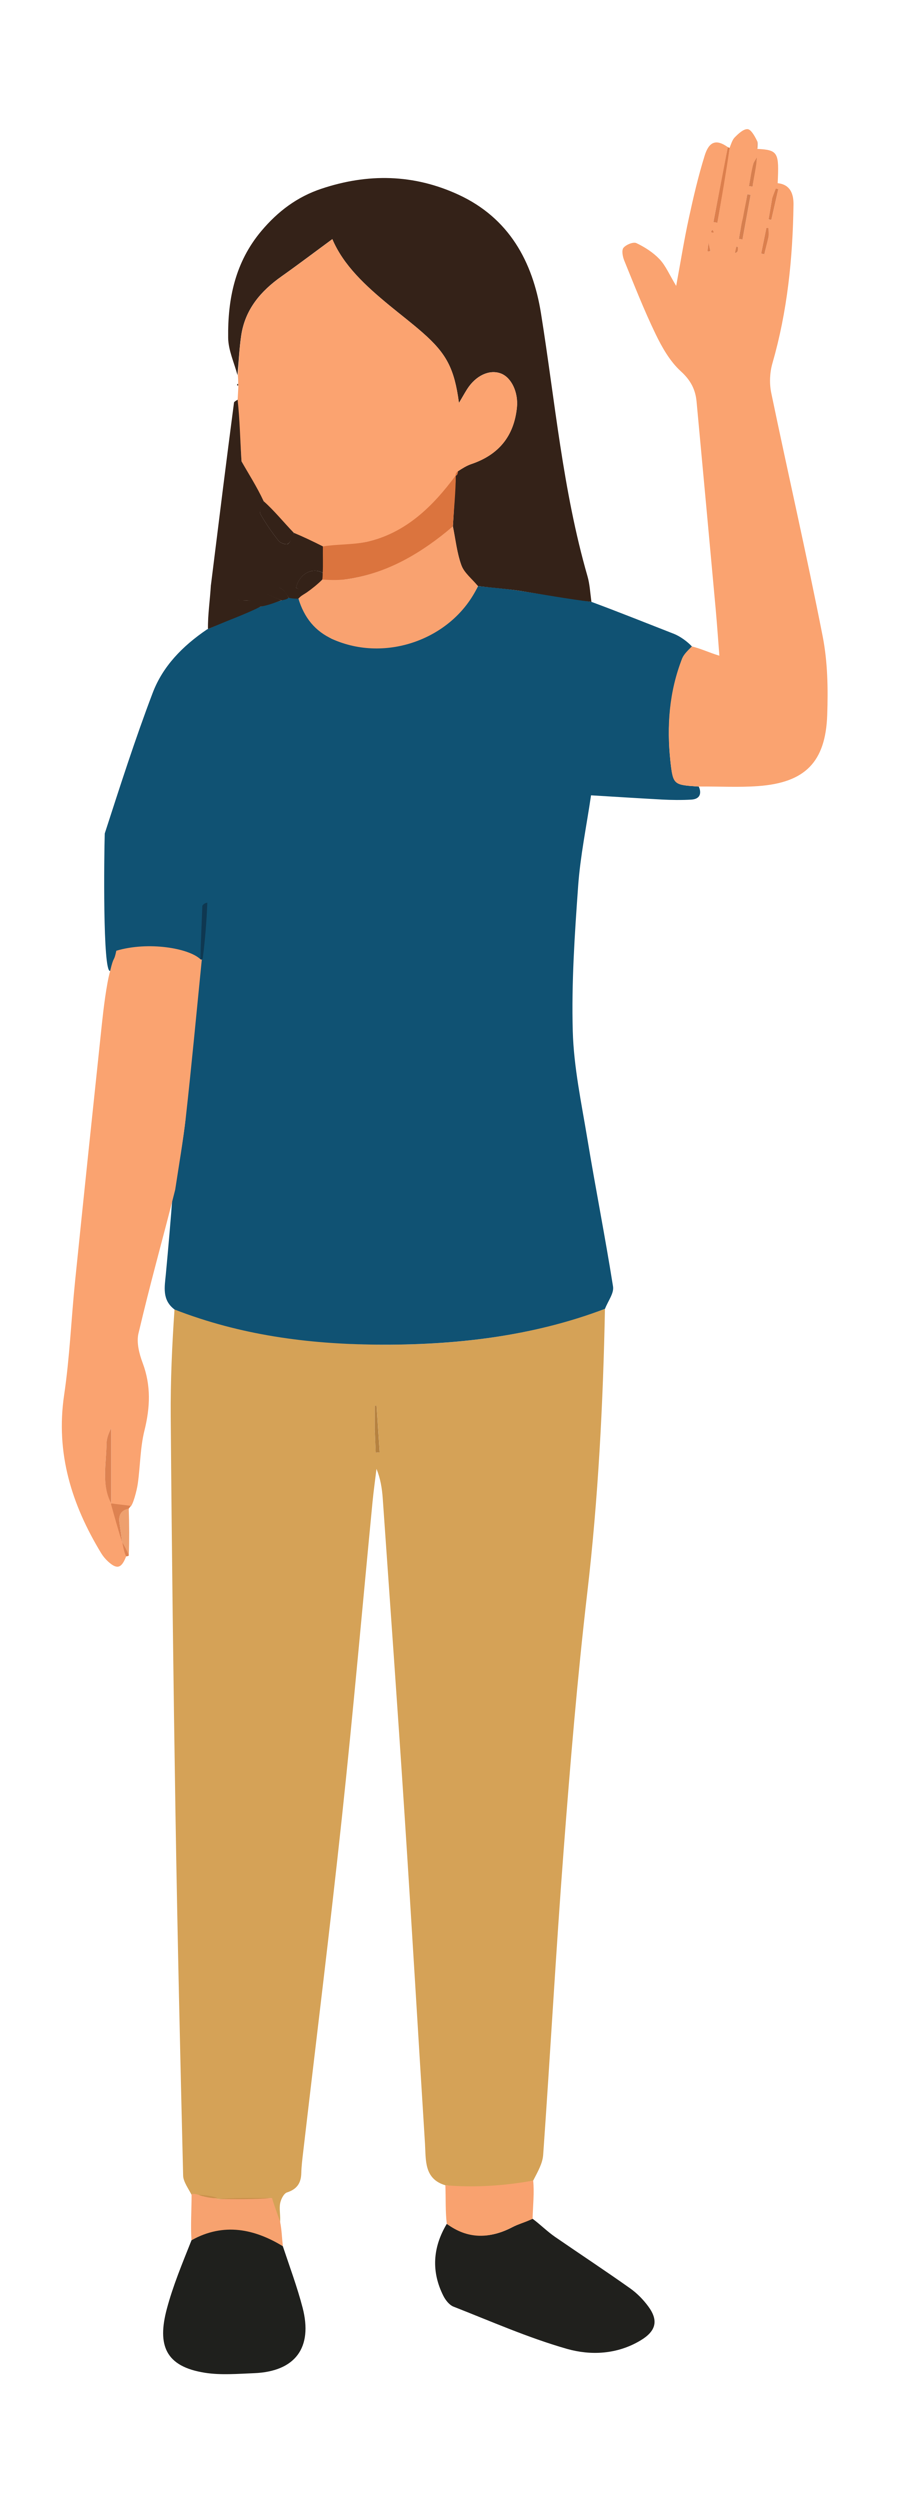 <?xml version="1.0" encoding="utf-8"?>
<svg id="Layer_1" data-name="Layer 1" xmlns="http://www.w3.org/2000/svg" viewBox="0 0 327.7 899.58">
  <defs>
    <style>
      .cls-1 {
        fill: #eea06e;
      }

      .cls-2 {
        fill: #105273;
      }

      .cls-3 {
        fill: #f9a26f;
      }

      .cls-4 {
        fill: #faa370;
      }

      .cls-5 {
        fill: #fba370;
      }

      .cls-6 {
        fill: #b68240;
      }

      .cls-7 {
        fill: #20201d;
      }

      .cls-8 {
        fill: #dd8251;
      }

      .cls-9 {
        fill: #d5a257;
      }

      .cls-10 {
        fill: #db7f4d;
      }

      .cls-11 {
        fill: #cb914c;
      }

      .cls-12 {
        fill: #dc7f4d;
      }

      .cls-13 {
        fill: #f7a26f;
      }

      .cls-14 {
        fill: #fff;
      }

      .cls-15 {
        fill: #342218;
      }

      .cls-16 {
        fill: #0f3851;
      }

      .cls-17 {
        fill: #f9a270;
      }

      .cls-18 {
        fill: #1f201d;
      }

      .cls-19 {
        fill: #db743e;
      }

      .cls-20 {
        fill: #d67f4f;
      }
    </style>
  </defs>
  <path class="cls-9" d="M217.85,470.95c-.65,33.92-2.43,68.37-6.36,102.13-3.59,30.84-6.16,61.82-8.52,92.78-2.78,36.47-4.78,73-7.36,109.48-.22,3.15-1.85,5.92-3.61,9.34-10.7,2.27-21.38,3.03-31.63,1.67-7.74-2.31-6.96-9.09-7.33-15.01-2.47-39.36-4.77-78.73-7.34-118.08-2.48-38.02-5.21-76.03-7.87-114.04-.25-3.56-.8-7.09-2.25-10.67-.48,3.94-1.03,7.88-1.42,11.83-3.67,37.92-6.99,75.87-11.05,113.74-4.3,40.18-9.28,80.28-13.95,120.41-.29,2.48-.6,4.97-.66,7.46-.09,3.6-1.57,5.78-5.15,6.94-1.16.38-2.19,2.47-2.47,3.93-.39,2.08.22,4.61-.04,6.93-1.08-2.65-2.12-5.76-3.18-8.84-6.75-.07-13.23.14-19.69.34.01,0,.01.02-.23-.27-1.77-.44-3.29-.58-5.15-.76-1.42-.34-2.54-.19-3.62-.5-1.07-2.12-2.96-4.69-3.02-6.84-1.06-43.43-2.06-86.87-2.76-130.3-.76-47.59-1.34-95.19-1.71-142.79-.1-12.63.46-25.59,1.36-38.62,23.8,8.79,48.66,12.42,73.49,12.64,27.66.24,54.71-2.96,80.94-12.69M134.96,514.84c.12,2.63.24,5.27.36,7.9.47-.05.94-.09,1.41-.14-.37-5.59-.74-11.18-1.11-16.77-.22.01-.44.03-.65.04,0,2.68,0,5.36,0,8.96Z"/>
  <path class="cls-2" d="M88.61,317.98c1.11-.61,1.92-1.17,2.99-1.75.41-.08.57-.15,1-.21.55-.23.82-.47,1.42-.77"/>
  <path class="cls-2" d="M39.64,349.39c-2.67.52-2.16-41.81-1.92-49.47,5.47-16.88,10.92-33.92,17.27-50.61,3.6-9.47,10.6-16.75,19.57-22.83,6.68-2.94,12.8-5.55,19.3-8.19,2.44-.69,4.51-1.36,6.89-2.04,1.06-.29,2.12-.85,3.23-1.15,1.26-.07,2.58-.03,3.53.31,2.05,6.93,6.16,11.08,11.85,14.39,19.12,8.6,43.07.04,52.79-18.89,5.2.5,9.55.85,14.27,1.58,8.63,1.34,17.99,2.61,26.6,4.1,10.05,3.72,19.68,7.6,29.66,11.49,2.18.85,4.83,2.75,6.5,4.55-1.25,1.67-3.05,3.18-3.6,4.57-4.47,12.03-5.51,24.08-4.15,36.72.93,8.61,1.59,8.52,10.23,9.13,1.09,2.56.33,4.49-2.65,4.68-3.29.21-7.33.16-10.63-.02-8.74-.48-16.81-.99-25.54-1.52-1.66,11.29-3.86,21.8-4.64,32.63-1.25,17.38-2.42,34.84-1.94,52.23.36,12.98,3.14,25.93,5.27,38.82,2.92,17.64,6.43,35.4,9.23,53.05.39,2.44-1.72,5.07-2.89,8.04-26.47,10.05-54.53,13.14-82.19,12.9-24.82-.22-49.06-3.41-72.81-12.63-4.62-3.47-3.57-8.21-3.16-12.61.91-9.68,1.75-19.36,2.54-29.9,1.3-9.35,3-17.81,3.96-26.35,2.12-18.93,3.87-37.91,6.11-57.16"/>
  <path class="cls-2" d="M95.99,257.28c-.58.26-.86.52-1.29.73-.15-.04-.39.14-.65.13-.41.07-.56.16-1.07.26-3.81,1.54-7.27,3.07-11.06,4.62-.89.36-1.44.69-2.35,1.06"/>
  <path class="cls-4" d="M251.64,283.03c-9.09-.55-9.3-.53-10.23-9.13-1.36-12.64-.45-25.1,4.28-37.06.55-1.39,2.14-2.92,3.46-4.23,3.36.82,6.03,2.17,9.9,3.34-.48-6.07-.83-11.28-1.3-16.48-2.28-24.99-4.58-49.98-6.91-74.96-.41-4.37-2.13-7.69-5.67-10.91-3.89-3.54-6.74-8.54-9.08-13.38-4.17-8.63-7.68-17.59-11.3-26.47-.57-1.4-1-3.7-.27-4.58.94-1.15,3.54-2.21,4.65-1.69,3.03,1.44,6.04,3.37,8.34,5.79,2.21,2.33,3.52,5.52,5.99,9.61,1.64-8.89,2.87-16.62,4.53-24.25,1.65-7.61,3.42-15.22,5.73-22.65,1.58-5.08,4.16-6.01,8.31-3.05-1.58,9.4-3.51,18.31-5.18,26.96.48.09.96.17,1.44.26,1.56-9.02,2.86-17.96,4.42-26.99.49-1.23.95-2.83,1.81-3.7,1.3-1.32,3.1-3.04,4.62-2.99,1.21.04,2.52,2.31,3.46,4.24-.09,1.38-.04,2.04.09,2.87,7.55.38,7.84,1.36,7.32,12.33,4.59.5,5.75,3.9,5.7,7.74-.27,19.33-2.21,38.43-7.6,57.11-.96,3.32-1.12,7.22-.42,10.6,6.08,29.23,12.78,58.34,18.53,87.64,1.8,9.19,1.96,18.87,1.63,28.29-.59,16.97-8.01,24.35-24.87,25.58-6.94.51-13.95.09-21.37.16M265.49,90.66c.09-.62.18-1.23.27-1.85-.21-.02-.43-.04-.64-.06-.03.75-.07,1.51-.39,2.35.09-.03.18-.07.77-.44M271.42,58.48c-.57,2.83-1.14,5.65-1.71,8.48.43.07.87.14,1.3.21.33-3.05.67-6.11,1.45-9.41.03-.36.05-.72.08-1.08-.18.44-.37.87-1.12,1.8M267.56,78.89c-.31,1.29-.64,2.57-.92,3.86-.22,1.05-.37,2.12-.55,3.19.43.07.86.15,1.29.22.97-5.35,1.95-10.7,2.92-16.06-.4-.07-.79-.14-1.19-.21-.43,2.74-.86,5.47-1.56,8.99M278.01,71.78l-1.24,7.17c.33.06.66.12.99.18.84-3.68,1.67-7.37,2.51-11.05l-.91-.23c-.41,1.06-.82,2.12-1.35,3.94M276.75,85.33v-3.25c-.26-.02-.51-.04-.77-.06-.63,3.08-1.25,6.15-1.88,9.23.38.09.77.17,1.15.26.4-1.82.81-3.64,1.5-6.17M255.02,87.8l-.25,2.72c.36-.05.71-.11,1.07-.16-.23-1.05-.47-2.09-.82-2.56M256.95,83.47c-.16-.27-.31-.54-.47-.81-.15.28-.46.61-.39.82.07.22.5.33.86-.01Z"/>
  <path class="cls-15" d="M212.99,216.58c-8.61-1.06-17.21-2.64-25.84-3.98-4.73-.73-9.52-1.06-15.03-1.7-2.56-2.6-5.02-4.83-6.01-7.59-1.54-4.29-2.08-8.94-3.02-13.88.39-6.4.74-12.36,1.04-18.37.08-.01.01.06.25-.02.4-.42.44-.74.45-1.43,1.71-1.12,3.23-2.06,4.87-2.62,9.83-3.32,15.39-10.01,16.44-20.4.54-5.37-1.95-10.76-5.79-12.2-4.1-1.54-9.02.74-12.15,5.67-.89,1.41-1.7,2.88-2.93,4.95-1.65-12.35-4.44-17.73-13.12-25.34-3.87-3.4-7.98-6.52-11.96-9.8-8.45-6.96-16.48-14.29-20.52-23.82-6.15,4.51-12.17,9.08-18.34,13.44-7.48,5.29-13.06,11.86-14.46,21.18-.71,4.74-.91,9.56-1.35,14.34-1.18-4.48-3.3-8.95-3.36-13.45-.18-14,2.51-27.24,11.99-38.48,5.95-7.06,12.88-12.26,21.61-15.17,16.72-5.58,33.18-5.3,49.31,2.13,18.22,8.4,26.75,24.04,29.74,42.67,5.08,31.64,7.83,63.67,16.75,94.64.82,2.83.96,5.86,1.42,9.22Z"/>
  <path class="cls-5" d="M85.65,135.39c.33-5.15.53-9.97,1.24-14.71,1.4-9.32,6.98-15.89,14.46-21.18,6.17-4.36,12.19-8.92,18.34-13.44,4.04,9.53,12.07,16.86,20.52,23.82,3.98,3.28,8.09,6.4,11.96,9.8,8.68,7.61,11.47,12.99,13.12,25.34,1.22-2.08,2.03-3.54,2.93-4.95,3.13-4.93,8.04-7.21,12.15-5.67,3.83,1.44,6.33,6.83,5.79,12.2-1.05,10.39-6.6,17.08-16.44,20.4-1.65.56-3.17,1.5-5.06,2.76-.54.77-.6,1.07-.48,1.4,0,0-.07.25-.36.37-8.23,11.29-17.69,20.24-31.55,23.4-5.08,1.16-10.37,1.38-15.97,1.7-3.63-1.48-7.01-3.25-10.48-4.89-3.68-3.78-7.17-7.29-10.75-11.14-2.84-5.22-5.58-10.11-8.1-14.6-.47-7.41-.94-14.73-1.4-22.04.07-1.38.14-2.77.26-4.8.01-.81-.02-.98-.06-1.14,0-.75,0-1.51-.09-2.63Z"/>
  <path class="cls-4" d="M72.67,345.31c-1.9,18.96-3.65,37.93-5.77,56.87-.96,8.54-2.67,17-4,25.85-4.39,17.49-9.02,34.58-13.04,51.8-.76,3.26.27,7.3,1.51,10.6,3.06,8.15,2.71,16.04.64,24.37-1.53,6.16-1.49,12.69-2.38,19.03-.37,2.67-1.85,8.09-2.71,8.32-2.76-.2-4.84-.38-6.87-1.17,0-9.15,0-18.3,0-27-.97,1.86-1.66,3.76-1.68,5.66-.06,7.17-1.93,14.06,1.69,21.34,1.36,4.79,2.64,9.64,3.96,14.04,0,0,.09-.03.08.37.39,1.83.92,3.25,1.32,4.68-1.66,4.29-3.27,4.75-6.45,1.88-.97-.88-1.86-1.93-2.54-3.05-10.63-17.51-16.43-36.01-13.34-56.91,2.02-13.6,2.56-27.41,3.96-41.11,3.15-30.88,6.39-61.74,9.66-92.61.49-4.62,1.61-14.15,2.95-18.86,1.41-5.96,1.29-2.85,2.23-7.3,11.6-3.44,26.17-.9,30.28,3.07.15.11.52.14.52.14Z"/>
  <path class="cls-7" d="M191.79,798.4c2.75,2.04,5.29,4.59,8.1,6.53,9,6.19,18.12,12.2,27.03,18.51,2.5,1.77,4.77,4.09,6.59,6.58,3.74,5.12,2.66,8.86-2.84,12.16-8.41,5.05-17.9,5.49-26.54,3.03-13.92-3.98-27.3-9.89-40.83-15.19-1.5-.59-2.85-2.32-3.63-3.85-4.39-8.69-3.88-17.43,1.22-25.94,7.74,5.36,15.58,5.36,23.44,1.29,2.28-1.18,5.02-2.23,7.46-3.1Z"/>
  <path class="cls-18" d="M101.85,808.27c2.4,7.22,5.2,14.74,7.11,22.09,3.77,14.48-2.67,23.02-17.49,23.61-5.9.23-11.93.76-17.69-.15-14.23-2.25-17.2-9.9-13.7-23.01,2.21-8.3,5.47-16.1,8.89-24.7,11.9-6.81,22.73-4.37,32.89,2.16Z"/>
  <path class="cls-15" d="M85.57,143.81c.79,7.23.92,14.78,1.4,22.19,2.52,4.49,5.45,8.97,7.97,14.35-.51,1.76-1.62,3.8-1.15,4.64,1.91,3.36,4.14,6.57,6.53,9.61.65.82,2.76,1.54,3.38,1.12,1.1-.76,1.39-2.7,2.13-3.98,3.28,1.37,6.75,3.01,10.48,4.89.28,3.5.41,6.63-.07,9.48-3.94-2.06-8.42.41-9.63,5.41,1.2.53,2.71,1,3.71,1.8-.98.73-2.05,1.63-2.83,2.09-.92.05-2.26.01-3.53-.31-2.61-4.28-3.95-4.86-8.03-1.5,1.9.91,3.79,1.65,5.45,2.44-2.07.66-4.7,1.78-7.47,2.23-2.15-.76-3.26-2.12-4.72-2.17-3.83-.13-7.66.38-9.32-4.49-.3-.87-2.58-.67-3.9-1.18,1.42-11.46,2.9-23.33,4.34-34.79,1.29-10.27,2.62-20.54,3.96-30.8.03-.25.76-.7,1.31-1.01Z"/>
  <path class="cls-3" d="M191.79,798.4c-2.6,1.31-5.17,1.92-7.46,3.1-7.86,4.07-15.86,4.4-23.44-1.29-.55-4.53-.32-9.04-.51-13.86,10.3.88,21.04.23,31.62-1.69.44,4.33-.08,8.99-.21,13.74Z"/>
  <path class="cls-13" d="M101.85,808.27c-10.17-6.14-21.14-8.62-32.89-2.16-.37-5.13.04-10.89.03-16.63,1.13-.15,2.2.16,3.88.78,2.11.46,3.62.62,5.14.77,0,0,0-.03.29.27,6.75.08,13.21-.13,19.67-.35.78,2.81,1.87,5.46,2.9,8.56.6,2.94.65,5.73.99,8.76Z"/>
  <path class="cls-15" d="M75.95,210.41c1.38.1,4.36.03,4.65.9,1.67,4.87,4.72,4.64,8.55,4.77,1.47.05,2.9,1.02,4.68,1.8-5.79,2.85-12.47,5.79-18.94,8.47-.09-5.02.74-10.44,1.06-15.95Z"/>
  <path class="cls-1" d="M46.36,542.87c.2,5.46.22,11.5.02,16.76-1.04-1.57-1.75-3.27-2.39-4.64,0,0-.05,0-.04-.41-.31-2.36-.58-4.31-.88-6.26-.4-2.57.28-4.9,3.3-5.46Z"/>
  <path class="cls-12" d="M262.76,53.17c-1.3,8.94-2.86,17.96-4.42,26.99-.48-.09-.96-.17-1.44-.26,1.67-8.66,3.49-17.91,5.18-26.96.25,0,.23.28.68.24Z"/>
  <path class="cls-8" d="M46.36,542.87c-3.25.81-3.7,2.89-3.3,5.46.31,1.95.63,4.31.94,6.68-1.32-3.98-2.64-8.81-3.98-13.61-.02-.4.02-.43.02-.43,2.02.34,4.39.52,6.81.87.29.22-.15.57-.49,1.04Z"/>
  <path class="cls-8" d="M44,555.01c.66.97,1.68,2.92,2.38,4.62.06.33-.74.4-.98.42-.64-1.4-1.01-3.22-1.4-5.05Z"/>
  <path class="cls-20" d="M272.74,53.59c-.24-.47-.15-1.85-.09-2.87.26.53.12,1.8.09,2.87Z"/>
  <path class="cls-15" d="M85.6,138.1c.18.08.21.25.15.65-.44.02-.5-.25-.15-.65Z"/>
  <path class="cls-6" d="M134.96,514.37c0-3.14,0-5.82,0-8.5.22-.01.44-.03.65-.04.37,5.59.74,11.18,1.11,16.77-.47.05-.94.09-1.41.14-.12-2.63-.24-5.27-.36-8.36Z"/>
  <path class="cls-11" d="M97.78,790.96c-6.19.5-12.86.41-19.62.34,6.18-.5,12.86-.41,19.62-.34Z"/>
  <path class="cls-11" d="M77.99,791c-1.27.13-4.97-.52-6.41-1.19,1.26-.13,7.15.77,6.41,1.19Z"/>
  <path class="cls-17" d="M107.48,215.4c.74-.85,1.52-1.31,2.83-2.09,2.2-1.68,3.64-3.44,5.76-4.76,3.26-.15,6.32.26,9.09-.16,14.56-2.2,26.72-9.89,37.93-18.96.97,4.5,1.47,9.59,3.02,13.88.99,2.76,3.89,4.98,6.01,7.59-8.96,19.06-33.19,27.71-52.31,19.11-6.31-2.84-10.27-7.69-12.32-14.61Z"/>
  <path class="cls-15" d="M101.43,216.05c-1.96-.77-4.19-1.73-6.09-2.64,4.07-3.36,6.35-2.63,8.62,1.68-.75.67-1.46.67-2.52.96Z"/>
  <path class="cls-16" d="M72.15,345.16c.16-6.32.47-12.52.72-19.24.47-.72.99-.94,1.79-1.13-.25,6.65-.79,13.29-1.66,20.22-.34.3-.71.27-.86.15Z"/>
  <path class="cls-20" d="M267.52,78.5c.56-3.13,1.16-5.87,1.59-8.6.4.07.79.14,1.19.21-.97,5.35-1.95,10.7-2.92,16.06-.43-.07-.86-.15-1.29-.22.18-1.06.33-2.13.55-3.19.27-1.29.44-2.58.88-4.26Z"/>
  <path class="cls-10" d="M278.07,71.4c.47-1.44.88-2.5,1.29-3.56l.91.23c-.84,3.68-1.67,7.37-2.51,11.05-.33-.06-.66-.12-.99-.18.41-2.39.83-4.78,1.3-7.55Z"/>
  <path class="cls-10" d="M276.75,85.33c-.55,2.18-1.1,4.35-1.5,6.17-.38-.09-.77-.17-1.15-.26.63-3.08,1.25-6.15,1.88-9.23.26.02.51.04.77.06,0,1.08.15,1.81,0,3.25Z"/>
  <path class="cls-20" d="M272.54,56.68c-.06,2.97-1.2,7.44-1.53,10.49-.43-.07-.87-.14-1.3-.21.57-2.83.85-5.41,1.71-8.48.25-.32,1.12-1.8,1.12-1.8Z"/>
  <path class="cls-12" d="M255.08,87.51c.29.75.53,1.8.76,2.85-.36.05-.71.11-1.07.16.08-.91.17-1.81.31-3.01Z"/>
  <path class="cls-12" d="M256.95,83.67c-.31.09-.79.04-.86-.18-.06-.22.24-.54.39-.82.16.27.56.57.47,1Z"/>
  <path class="cls-20" d="M264.72,91.1c.03-.75.36-1.6.39-2.35.21.02.43.04.64.06-.09.62.07,1.06-.27,1.85-.21.19-.76.44-.77.44Z"/>
  <path class="cls-20" d="M271.99,57.99c.18-.44.36-.88.55-1.31-.03.36-.05.72-.3,1.2-.22.13-.24.12-.25.11Z"/>
  <path class="cls-20" d="M265,91c-.09.03-.18.07-.13.06.14-.05.14-.05.13-.06Z"/>
  <path class="cls-19" d="M163.09,189.43c-11.25,9.52-23.37,16.76-37.93,18.96-2.77.42-5.87.37-9.09.16-.32-1.1.04-1.75.14-2.45.17-2.99,0-6.08.07-9.48,5.15-.84,10.89-.54,15.97-1.7,13.86-3.15,23.6-12.64,31.88-23.87-.02,5.89-.66,11.98-1.05,18.38Z"/>
  <path class="cls-19" d="M164.15,171.07c-.34-.22.2-1.16.69-1.46.13.29-.19,1.64-.69,1.46Z"/>
  <path class="cls-15" d="M105.81,191.73c-.54,1.56-1.02,3.23-2.13,3.98-.62.43-2.73-.29-3.38-1.12-2.39-3.04-4.62-6.25-6.53-9.61-.48-.84.54-3.21,1.15-4.64,3.81,3.35,7.2,7.6,10.89,11.39Z"/>
  <path class="cls-8" d="M40.04,541.01c-3.59-6.89-1.74-14.22-1.68-21.39.02-1.9.71-3.79,1.68-5.66,0,8.7,0,17.4,0,26.55,0,.45.02.49,0,.5Z"/>
  <path class="cls-15" d="M116.21,206.1c-.03.9,0,1.4-.14,2.45-1.71,1.71-3.77,3.35-5.76,4.76-1.53-.48-2.53-1.28-3.73-1.8,1.21-4.99,5.69-7.47,9.63-5.41Z"/>
  <path class="cls-4" d="M66.89,402.17c-.96,8.54-2.46,17.07-3.8,25.93-4.39,17.49-9.22,34.5-13.24,51.73"/>
  <path class="cls-1" d="M44.01,554.58c-.31-2.36-.69-4.65-.99-6.6-.4-2.57.32-4.56,3.35-5.12"/>
  <path class="cls-15" d="M89.16,216.08c1.47.05,2.99,1.39,4.77,2.18-5.79,2.85-12,5.09-18.47,7.77"/>
</svg>
